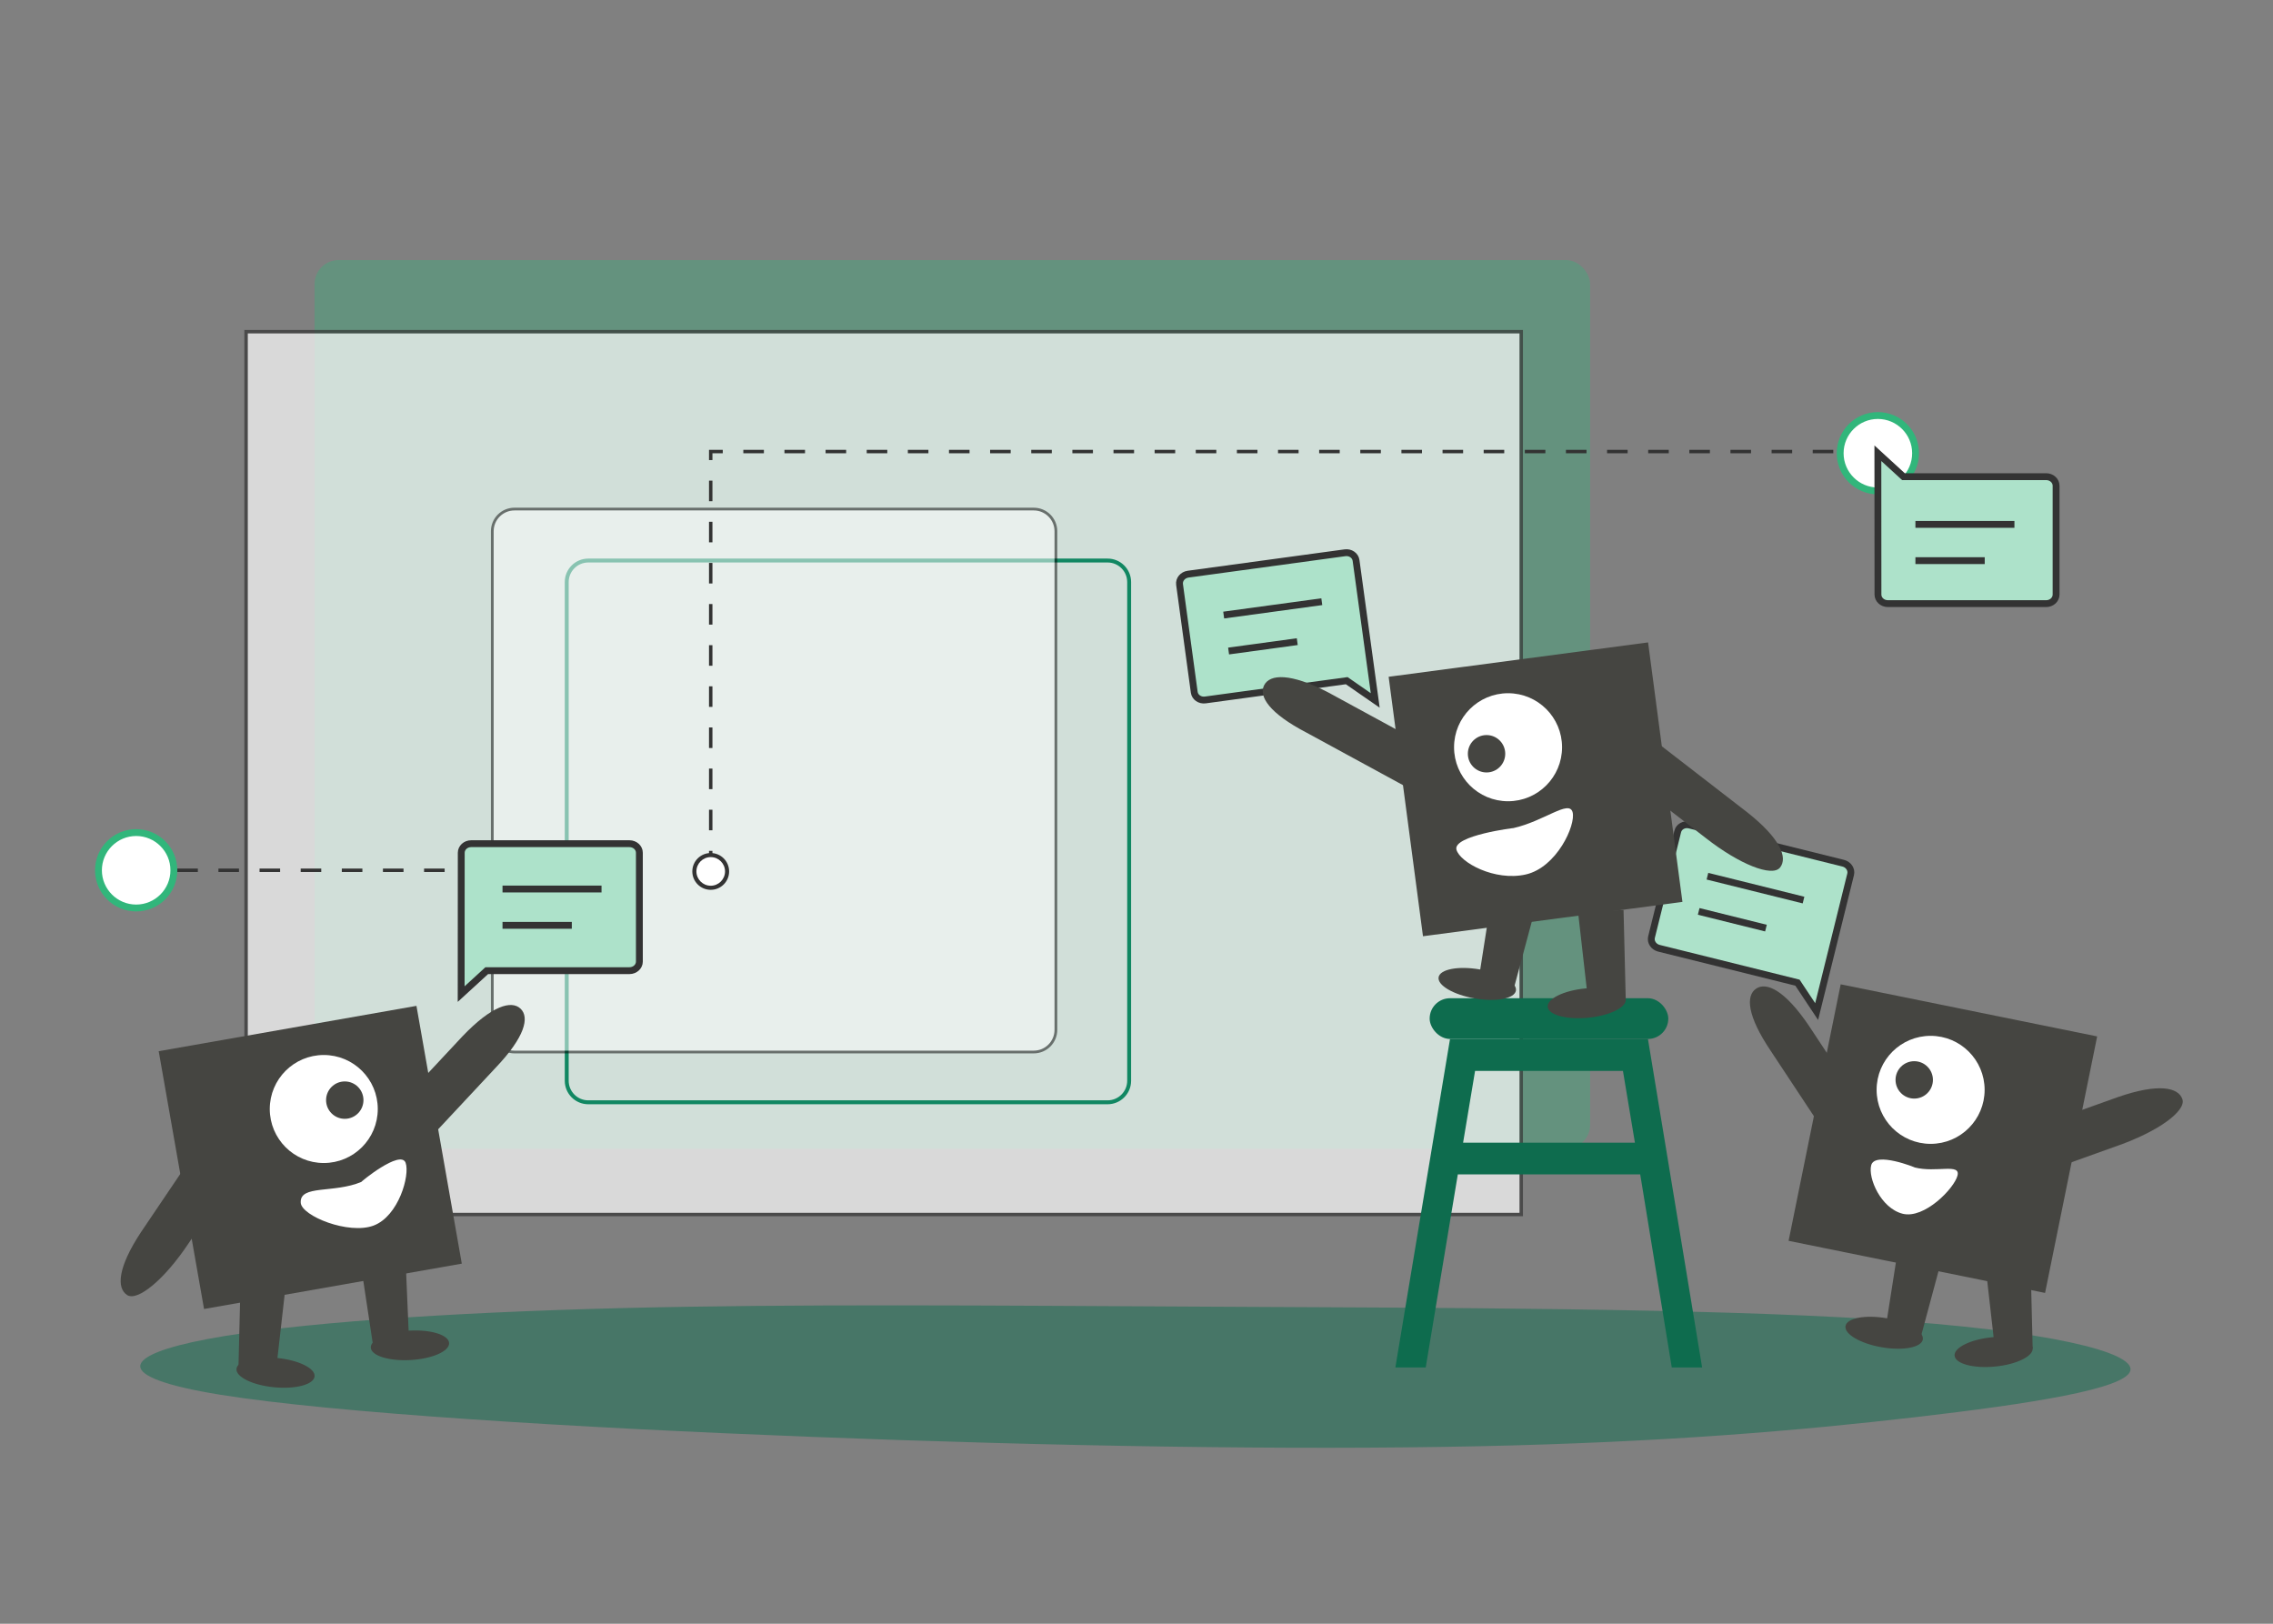 <?xml version="1.0" encoding="UTF-8"?><svg xmlns="http://www.w3.org/2000/svg" viewBox="0 0 630 450"><rect x="0" y="0" width="630" height="450" fill="#808080" stroke="none"/><defs><style>.c{fill:none;stroke-dasharray:0 0 5.7 5.7;stroke-miterlimit:10;stroke-width:.95px;}.c,.d{stroke:#333;}.e{fill:#fff;}.f,.g{fill:#31b67b;}.h{fill:#333;}.i{fill:#118762;}.j,.k{fill:#0e6c4e;}.l{fill:#454541;}.d{fill:#ade2ca;stroke-miterlimit:40;stroke-width:1.9px;}.m,.k{opacity:.5;}.n{opacity:.7;}.g{opacity:.35;}</style></defs><g id="a"><path class="k" d="M519.549,365.613c48.4,3.081,72.139,9.148,70.921,14.217-1.218,5.099-27.766,9.223-59.524,12.914-32.131,3.714-69.473,6.965-121.31,8.066s-118.169-.009-184.473-2.595c-66.304-2.556-132.95-6.655-164.164-11.692-30.842-5-26.997-10.981-3.425-15.435,23.572-4.423,66.498-7.354,114.61-8.558,48.112-1.203,101.409-.709,164.029-.395,62.993,.322,135.309,.403,183.337,3.477Z"/><rect class="g" x="87.19" y="72.084" width="353.529" height="246.288" rx="6.623" ry="6.623"/><path class="d" d="M473.242,242.828l26.634,6.614m-29.057,3.143l18.644,4.63m-24.449-26.789c.334-1.346,1.799-2.143,3.269-1.778l42.588,10.576c1.47,.365,2.393,1.752,2.058,3.098l-9.417,38.022-5.317-8.012-38.393-9.534c-1.47-.365-2.392-1.754-2.058-3.101l7.269-29.271Z"/><g class="n"><rect class="e" x="68.209" y="91.918" width="353.423" height="244.67"/><path class="h" d="M421.157,92.392v243.72H68.684V92.392H421.157m.95-.95H67.734v245.62H422.108V91.442h0Z"/></g><g><rect class="j" x="396.252" y="276.647" width="66.143" height="11.287" rx="5.644" ry="5.644"/><path class="j" d="M463.357,378.973h8.413l-15.017-91.039h-54.856l-15.148,91.039h8.413l8.896-53.511h50.554l8.747,53.511Zm-57.837-62.287l3.319-19.893h40.987l3.319,19.893h-47.626Z"/></g><g><path class="l" d="M604.882,304.612c-1.133-3.309-6.712-4.422-17.816-.585l-32.743,11.703,11.005,9.534,26.016-9.316-4.341,1.539c11.012-3.837,19.006-9.583,17.88-12.875Z"/><path class="l" d="M521.53,373.375c5.917,1.027,11.027,.06,11.412-2.16,.385-2.22-4.099-4.852-10.016-5.879-5.917-1.027-11.027-.06-11.412,2.16-.385,2.22,4.099,4.852,10.016,5.879Z"/><path class="l" d="M552.965,378.723c5.978-.58,10.647-2.869,10.43-5.111-.218-2.243-5.24-3.591-11.217-3.01-5.978,.58-10.647,2.869-10.43,5.111,.218,2.243,5.24,3.591,11.217,3.01Z"/><rect class="l" x="502.23" y="279.282" width="72.538" height="72.538" transform="translate(122.08 780.47) rotate(-78.519)"/><polygon class="l" points="562.775 348.89 550.135 349.19 553.264 376.757 563.386 373.696 562.775 348.89"/><polygon class="l" points="538.679 347.113 526.392 344.042 522.096 371.452 532.254 371.01 538.679 347.113"/><circle class="e" cx="535.104" cy="302.038" r="14.968"/><circle class="l" cx="530.562" cy="299.278" r="5.181"/><path class="e" d="M518.634,322.931c-.925,3.541,2.68,11.911,8.707,13.441,6.026,1.529,14.28-7.005,15.205-10.546,.925-3.541-5.83-.747-11.856-2.277,.422,.107-11.03-4.543-12.055-.618Z"/><path class="l" d="M486.717,274.003c2.89-1.97,8.023,.484,14.611,10.211l15.24,23.051-10.569,6.979-15.24-23.051h.001c-6.515-9.673-6.918-15.23-4.043-17.189Z"/></g><path class="d" d="M339.165,170.459l27.191-3.707m-25.833,13.669l19.034-2.595m-32.624-15.845c-.187-1.375,.879-2.656,2.38-2.861l43.479-5.928c1.501-.205,2.871,.742,3.058,2.117l5.316,38.808-7.904-5.477-39.196,5.344c-1.501,.205-2.871-.745-3.059-2.12l-4.074-29.884Z"/><path class="i" d="M306.993,155.887c2.994,0,5.429,2.435,5.429,5.429v138.199c0,2.994-2.435,5.429-5.429,5.429H163.049c-2.994,0-5.429-2.435-5.429-5.429V161.317c0-2.994,2.436-5.429,5.429-5.429h143.944m0-1.086H163.049c-3.598,0-6.515,2.917-6.515,6.515v138.199c0,3.598,2.917,6.515,6.515,6.515h143.944c3.598,0,6.515-2.917,6.515-6.515V161.317c0-3.598-2.917-6.515-6.515-6.515h0Z"/><g class="m"><path class="e" d="M142.581,141.083h143.943c3.386,0,6.135,2.749,6.135,6.135v138.199c0,3.386-2.749,6.135-6.135,6.135H142.58c-3.386,0-6.135-2.749-6.135-6.135V147.218c0-3.386,2.749-6.136,6.136-6.136Z"/><path d="M286.525,141.463c3.173,0,5.754,2.582,5.754,5.755v138.199c0,3.173-2.582,5.755-5.754,5.755H142.581c-3.173,0-5.754-2.582-5.754-5.755V147.218c0-3.173,2.582-5.755,5.754-5.755h143.944m0-.76H142.581c-3.598,0-6.515,2.917-6.515,6.515v138.199c0,3.598,2.917,6.515,6.515,6.515h143.944c3.598,0,6.515-2.917,6.515-6.515V147.218c0-3.598-2.917-6.515-6.515-6.515h0Z"/></g><path class="d" d="M139.28,246.386h27.443m-27.443,10.053h19.21m18.724,10.053c0,1.387-1.229,2.513-2.744,2.513h-39.559l-7.091,6.495,.025-39.171c0-1.387,1.229-2.511,2.744-2.511h43.881c1.515,0,2.744,1.126,2.744,2.513v30.16Z"/><g><path class="l" d="M493.372,240.428c2.176-2.738,.105-8.037-9.113-15.32l-27.511-21.266-2.096,14.409,21.873,16.887-3.637-2.826c9.169,7.206,18.319,10.84,20.483,8.116Z"/><path class="l" d="M408.749,276.705c5.917,1.027,11.027,.06,11.412-2.16,.385-2.22-4.099-4.852-10.016-5.879-5.917-1.027-11.027-.06-11.412,2.16-.385,2.22,4.099,4.852,10.016,5.879Z"/><path class="l" d="M440.184,282.053c5.978-.58,10.647-2.869,10.43-5.111-.218-2.243-5.24-3.591-11.217-3.01-5.978,.58-10.647,2.869-10.43,5.111,.218,2.243,5.24,3.591,11.217,3.01Z"/><rect class="l" x="389.33" y="182.485" width="72.538" height="72.538" transform="translate(-25.033 57.76) rotate(-7.543)"/><polygon class="l" points="449.994 252.22 437.354 252.52 440.483 280.087 450.604 277.026 449.994 252.22"/><polygon class="l" points="425.898 250.443 413.61 247.372 409.315 274.782 419.473 274.34 425.898 250.443"/><circle class="e" cx="417.984" cy="207.086" r="14.968"/><circle class="l" cx="412.021" cy="208.895" r="5.181"/><path class="e" d="M403.679,235.469c.958,3.547,10.595,8.814,19.191,6.886,8.595-1.928,13.958-13.722,13-17.269-.958-3.547-7.873,2.496-16.469,4.424,.602-.135-16.784,2.028-15.722,5.959Z"/><path class="l" d="M350.385,189.891c1.597-3.112,7.278-3.411,17.715,1.983l31.356,17.067-5.947,11.182-31.356-17.067h0c-10.346-5.381-13.357-10.07-11.769-13.165Z"/></g><g><path class="l" d="M35.216,358.892c-2.925-1.918-2.619-7.599,3.852-17.404l19.459-28.817,6.507,13.026-15.478,22.892,2.567-3.824c-6.448,9.716-13.998,16.035-16.907,14.128Z"/><path class="l" d="M113.867,376.913c-5.995,.356-10.964-1.179-11.097-3.428-.134-2.249,4.618-4.361,10.613-4.717,5.995-.356,10.964,1.179,11.097,3.428,.134,2.249-4.618,4.361-10.613,4.717Z"/><path class="l" d="M75.976,384.464c-5.978-.58-10.647-2.869-10.43-5.111,.218-2.243,5.24-3.591,11.217-3.01,5.978,.58,10.647,2.869,10.43,5.111-.218,2.243-5.24,3.591-11.217,3.01Z"/><rect class="l" x="49.72" y="284.499" width="72.538" height="72.538" transform="translate(-54.277 19.75) rotate(-9.978)"/><polygon class="l" points="66.693 354.63 79.332 354.93 76.204 382.497 66.082 379.436 66.693 354.63"/><polygon class="l" points="99.776 348.891 112.331 347.22 113.52 374.939 103.476 373.358 99.776 348.891"/><circle class="e" cx="89.738" cy="307.348" r="14.968"/><circle class="l" cx="95.559" cy="304.888" r="5.181"/><path class="e" d="M112.427,322.263c1.237,3.455-1.951,14.761-8.856,17.379-6.905,2.618-19.99-2.656-20.218-6.318-.316-5.055,9.162-2.527,16.849-5.792-.476,.202,10.854-9.098,12.226-5.269Z"/><path class="l" d="M144.293,279.555c-2.522-2.423-7.991-.858-16.106,7.638l-18.862,20.195,9.261,8.64,18.862-20.195h0c8.033-8.454,9.355-13.867,6.846-16.277Z"/></g><line class="c" x1="37.74" y1="241.188" x2="127.908" y2="241.188"/><polyline class="c" points="196.988 241.504 196.988 125.142 515.851 125.142"/><g><path class="e" d="M37.74,251.637c-5.763,0-10.45-4.688-10.45-10.449s4.688-10.45,10.45-10.45,10.45,4.688,10.45,10.45-4.688,10.449-10.45,10.449Z"/><path class="f" d="M37.74,231.688c5.238,0,9.5,4.262,9.5,9.5s-4.262,9.5-9.5,9.5-9.5-4.262-9.5-9.5,4.262-9.5,9.5-9.5m0-1.9c-6.296,0-11.4,5.104-11.4,11.4s5.104,11.4,11.4,11.4,11.4-5.104,11.4-11.4-5.104-11.4-11.4-11.4h0Z"/></g><g><path class="e" d="M520.484,136.058c-5.762,0-10.449-4.688-10.449-10.45s4.688-10.449,10.449-10.449,10.45,4.688,10.45,10.449-4.688,10.45-10.45,10.45Z"/><path class="f" d="M520.484,116.108c5.238,0,9.5,4.262,9.5,9.5s-4.262,9.5-9.5,9.5-9.5-4.262-9.5-9.5,4.262-9.5,9.5-9.5m0-1.9c-6.296,0-11.4,5.104-11.4,11.4s5.104,11.4,11.4,11.4,11.4-5.104,11.4-11.4-5.104-11.4-11.4-11.4h0Z"/></g><path class="d" d="M530.891,145.322h27.443m-27.443,10.053h19.21m19.777,9.401c0,1.387-1.229,2.513-2.744,2.513h-43.881c-1.515,0-2.744-1.123-2.744-2.511l-.025-39.171,7.091,6.495h39.559c1.515,0,2.744,1.126,2.744,2.513v30.16Z"/><g><path class="e" d="M196.988,246.037c-2.5,0-4.534-2.034-4.534-4.533s2.034-4.533,4.534-4.533,4.533,2.034,4.533,4.533-2.034,4.533-4.533,4.533Z"/><path class="h" d="M196.988,237.537c2.188,0,3.967,1.779,3.967,3.967s-1.779,3.966-3.967,3.966-3.966-1.779-3.966-3.966,1.779-3.967,3.966-3.967m0-1.133c-2.816,0-5.1,2.283-5.1,5.1s2.283,5.1,5.1,5.1,5.1-2.283,5.1-5.1-2.283-5.1-5.1-5.1h0Z"/></g></g><g id="b"/></svg>